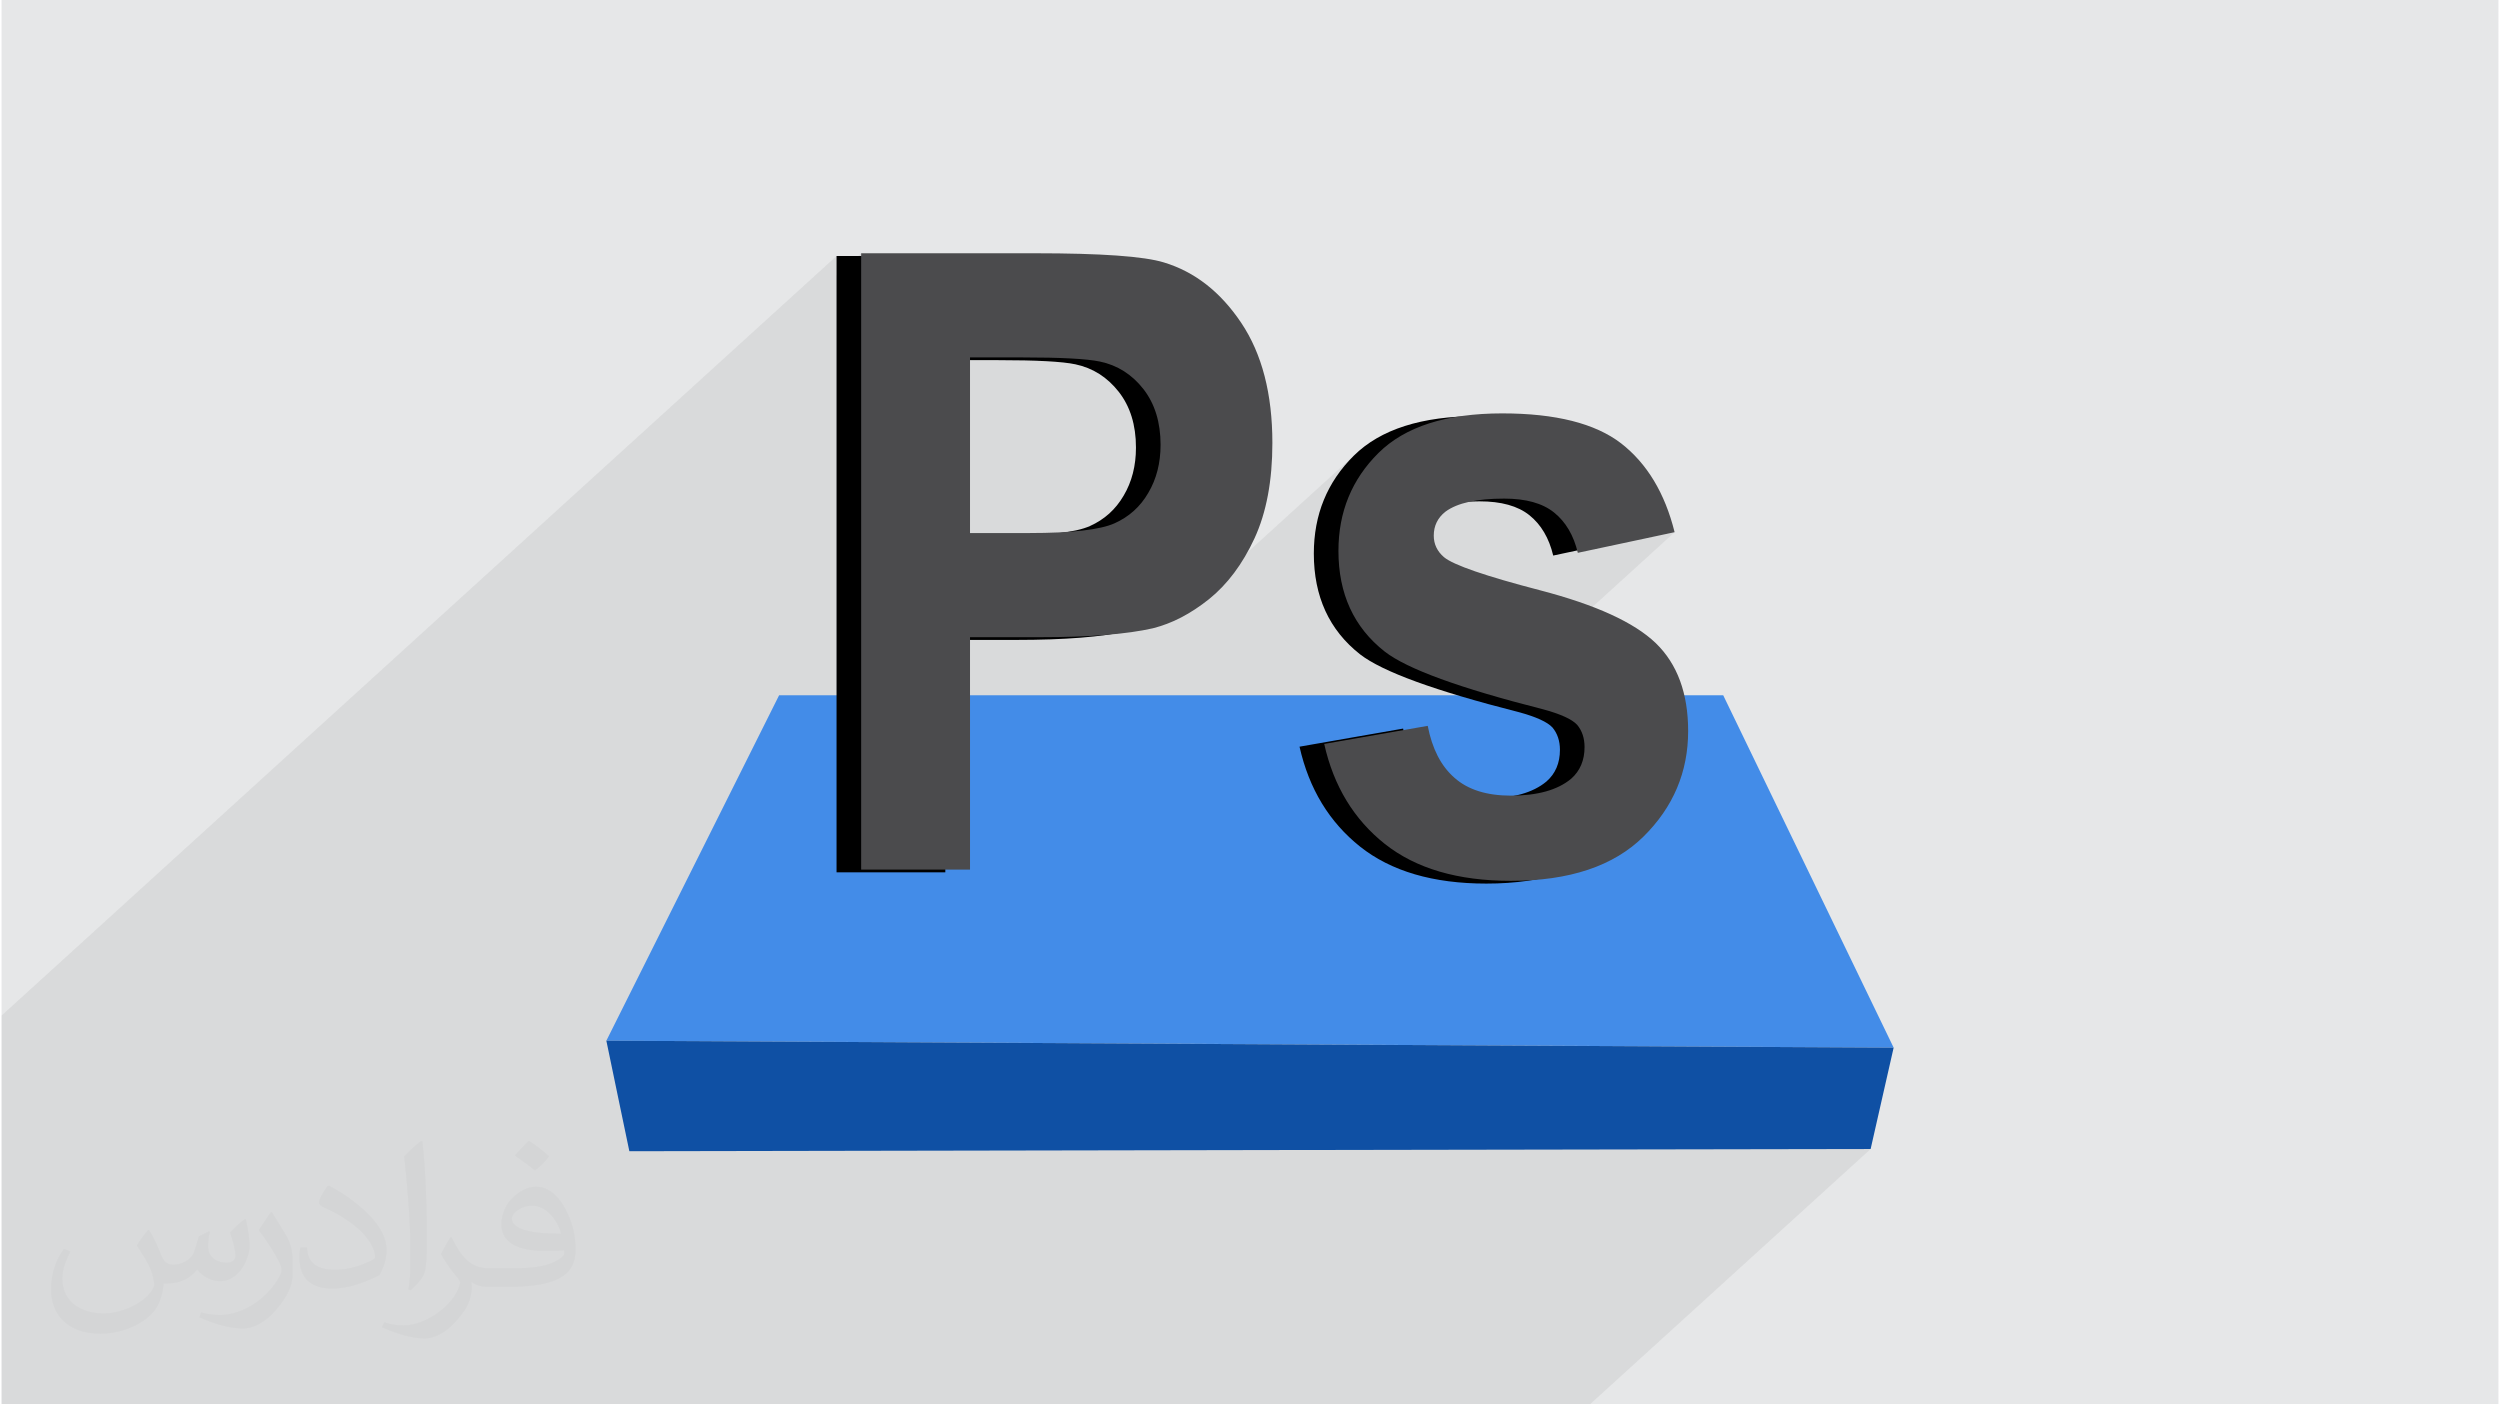 <?xml version="1.0" encoding="UTF-8"?>
<!DOCTYPE svg PUBLIC "-//W3C//DTD SVG 1.0//EN" "http://www.w3.org/TR/2001/REC-SVG-20010904/DTD/svg10.dtd">
<!-- Creator: CorelDRAW 2017 -->
<svg xmlns="http://www.w3.org/2000/svg" xml:space="preserve" width="356px" height="200px" version="1.0" shape-rendering="geometricPrecision" text-rendering="geometricPrecision" image-rendering="optimizeQuality" fill-rule="evenodd" clip-rule="evenodd"
viewBox="0 0 35600 20025"
 xmlns:xlink="http://www.w3.org/1999/xlink">
 <g id="Layer_x0020_1">
  <g id="_1897641555360">
   <path fill="#E6E7E8" d="M0 0l35600 0 0 20025 -35600 0 0 -20025z"/>
   <path fill="#373435" fill-opacity="0.031" d="M2102 17538c67,103 111,202 155,311 31,64 48,183 198,183 44,0 107,-14 163,-45 63,-33 111,-82 135,-159l61 -201 145 -72 10 10c-19,76 -24,148 -24,206 0,169 145,233 262,233 68,0 128,-33 128,-95 0,-81 -34,-216 -78,-338 68,-68 136,-136 214,-191l12 6c34,144 53,286 53,381 0,92 -41,195 -75,263 -70,132 -194,237 -344,237 -114,0 -240,-57 -327,-163l-5 0c-83,101 -209,194 -412,194l-63 0c-10,134 -39,229 -82,313 -122,237 -480,404 -817,404 -470,0 -705,-272 -705,-632 0,-223 72,-431 184,-577l92 37c-70,134 -116,261 -116,385 0,338 274,499 591,499 293,0 657,-188 722,-404 -24,-237 -114,-348 -250,-565 42,-72 95,-144 160,-220l13 0zm5414 -1273c99,62 196,136 290,221 -53,74 -118,142 -201,201 -94,-76 -189,-142 -286,-212 66,-74 131,-146 197,-210zm51 925c-160,0 -291,105 -291,183 0,167 320,219 702,217 -48,-196 -215,-400 -411,-400zm-359 894c208,0 390,-6 528,-41 155,-39 286,-118 286,-171 0,-15 0,-31 -5,-46 -87,9 -186,9 -274,9 -281,0 -496,-64 -581,-223 -22,-43 -36,-93 -36,-148 0,-153 65,-303 181,-406 97,-84 204,-138 313,-138 196,0 354,159 463,408 60,136 101,292 101,490 0,132 -36,243 -118,326 -153,148 -434,204 -865,204l-197 0 0 0 -51 0c-106,0 -184,-19 -244,-66l-10 0c2,24 5,49 5,72 0,97 -32,220 -97,319 -192,286 -400,410 -579,410 -182,0 -405,-70 -606,-161l36 -70c66,27 155,45 279,45 325,0 751,-313 804,-617 -12,-25 -33,-58 -65,-93 -94,-113 -155,-208 -211,-307 49,-95 92,-171 134,-239l16 -2c139,282 265,445 546,445l43 0 0 0 204 0zm-1406 299c24,-130 26,-276 26,-412l0 -202c0,-377 -48,-925 -87,-1281 68,-75 163,-161 238,-219l21 6c51,449 64,971 64,1450 0,126 -5,250 -17,340 -8,114 -73,200 -214,332l-31 -14zm-1447 -596c7,177 94,317 397,317 189,0 349,-49 526,-133 31,-15 48,-33 48,-50 0,-111 -84,-257 -228,-391 -138,-126 -322,-237 -494,-311 -58,-25 -77,-52 -77,-76 0,-52 68,-159 123,-235l20 -2c196,103 416,255 579,426 148,157 240,315 240,488 0,128 -39,250 -102,361 -216,109 -446,191 -674,191 -276,0 -465,-129 -465,-434 0,-33 0,-85 12,-151l95 0zm-500 -502l172 278c63,103 121,214 121,391l0 227c0,183 -117,379 -306,572 -147,132 -278,188 -399,188 -180,0 -386,-56 -623,-159l26 -70c76,21 163,37 270,37 341,-2 690,-251 850,-556 19,-35 27,-68 27,-91 0,-35 -20,-74 -34,-109 -87,-165 -184,-315 -291,-453 56,-88 111,-173 172,-257l15 2z"/>
   <path fill="#373435" fill-opacity="0.078" d="M15792 7323l-246 223 8 -1 124 -24 105 -28 86 -32 75 -37 70 -42 67 -47 62 -51 -1980 1801 650 0 129 0 126 -2 121 -2 117 -4 114 -4 110 -6 106 -6 102 -8 30 -2 70 -11 79 -13 75 -14 71 -16 102 -28 101 -36 100 -42 101 -48 100 -56 99 -62 99 -68 99 -75 96 -83 -486 443 42 -12 101 -36 50 -20 2687 -2445 -74 68 -69 72 -64 74 -61 75 -55 78 -52 80 -46 82 -43 84 -38 86 -21 58 874 -796 -73 68 -69 72 -65 74 -60 75 -56 78 -51 80 -47 82 -42 84 -38 86 -34 88 -28 91 -25 92 -20 95 -16 96 -11 99 -7 101 -2 103 3 113 7 110 13 107 18 103 15 64 1079 -983 40 -34 69 -44 78 -38 90 -32 99 -26 110 -20 120 -14 130 -9 18 -1 83 -15 120 -14 130 -9 141 -3 112 3 106 9 99 16 92 21 86 28 79 34 72 41 65 46 60 53 55 58 50 64 45 69 40 75 35 80 30 85 15 57 1038 -221 -52 47 403 -86 -2569 2338 69 20 197 55 207 55 217 56 91 26 82 26 74 27 66 28 57 28 48 29 41 29 31 30 25 33 21 34 18 37 15 38 11 41 9 43 5 45 1 46 -2 69 -10 65 -15 62 -21 59 -27 54 -33 52 -39 47 -45 44 -1539 1400 18 3 125 19 129 14 133 11 136 6 140 2 154 -3 135 -6 82 -14 130 -27 125 -32 121 -37 115 -42 111 -47 106 -51 101 -57 97 -61 91 -67 87 -71 -410 373 53 -16 116 -42 111 -47 106 -51 101 -57 96 -61 92 -67 87 -71 -3183 2895 156 1 289 2 289 1 289 2 289 1 289 2 290 1 290 2 289 1 290 2 290 1 291 2 290 2 290 1 291 2 291 1 291 2 291 1 291 2 291 2 291 1 292 2 291 1 292 2 -1590 1447 227 -1 259 0 259 0 259 -1 258 0 -4005 3643 -1260 0 -6873 0 -309 0 -1630 0 -308 0 -2080 0 -309 0 -748 0 -308 0 -313 0 -309 0 -1604 0 -309 0 -859 0 -308 0 -134 0 -265 0 -118 0 -191 0 -118 0 -417 0 -309 0 -643 0 -784 0 -308 0 -47 0 -309 0 -1324 0 -150 0 0 -26 0 -2341 0 -281 0 -2616 0 -281 11905 -10830 0 280 351 -319 0 2616 1200 -1092 309 0 43 -39 0 39 392 0 199 1 183 3 165 4 147 7 130 8 112 11 95 12 78 13 92 24 88 31 83 38 80 45 75 53 72 60 67 67 63 75 57 81 50 86 42 91 34 97 27 101 19 108 12 112 4 118 -3 96 -8 94 -14 90 -19 87 -25 84 -30 81 -35 78 -41 75 -46 72 -49 67 -54 61 -58 57z"/>
   <g>
    <path fill="#438CE8" d="M8623 14838c3006,17 6035,33 9083,49 3067,16 6158,33 9271,50 -521,-1078 -986,-2039 -1403,-2901 -375,-776 -716,-1481 -1027,-2123 -2272,0 -4535,0 -6782,0 -2237,0 -4465,0 -6679,0 -317,633 -663,1326 -1044,2088 -423,844 -893,1786 -1419,2837z"/>
    <path fill="#0F50A4" d="M8951 16414c3161,-5 6235,-11 9219,-17 2904,-5 5729,-10 8479,-15 53,-234 107,-471 161,-710 55,-242 111,-487 167,-735 -2845,-15 -5771,-31 -8779,-47 -3096,-17 -6290,-34 -9575,-52 56,272 112,540 167,804 54,260 108,518 161,772z"/>
    <path fill="black" fill-rule="nonzero" d="M11905 12438l0 -8788 2480 0c940,0 1551,43 1837,131 439,133 806,419 1102,861 296,442 444,1013 444,1712 0,540 -86,992 -255,1361 -171,368 -387,656 -649,867 -262,209 -530,348 -801,415 -369,84 -902,127 -1601,127l-1006 0 0 3314 -1551 0zm1551 -7303l0 2504 843 0c609,0 1013,-47 1219,-139 205,-92 365,-235 481,-434 116,-196 175,-423 175,-685 0,-321 -82,-585 -245,-794 -164,-209 -369,-340 -620,-393 -184,-39 -553,-59 -1109,-59l-744 0zm5050 5511l1477 -258c62,326 189,573 381,741 191,170 460,254 805,254 379,0 665,-80 857,-240 129,-112 193,-264 193,-452 0,-127 -36,-233 -105,-317 -73,-80 -237,-155 -491,-223 -1185,-301 -1936,-575 -2254,-822 -440,-346 -659,-825 -659,-1436 0,-555 190,-1019 570,-1396 380,-376 969,-564 1766,-564 759,0 1325,143 1694,427 369,287 624,708 763,1267l-1380 294c-59,-249 -173,-442 -339,-575 -166,-133 -403,-198 -712,-198 -388,0 -667,61 -836,186 -112,88 -168,203 -168,342 0,120 49,223 147,307 133,112 592,270 1376,474 785,205 1332,454 1643,751 308,299 461,718 461,1254 0,583 -212,1086 -638,1506 -424,419 -1054,630 -1888,630 -757,0 -1356,-176 -1798,-526 -440,-350 -729,-824 -865,-1426z"/>
    <path fill="#4B4B4D" fill-rule="nonzero" d="M12256 12399l0 -8788 2481 0c939,0 1551,43 1836,131 439,133 806,419 1102,861 296,442 444,1013 444,1712 0,540 -85,992 -255,1361 -171,368 -387,656 -649,867 -262,209 -529,348 -800,415 -369,84 -903,127 -1602,127l-1005 0 0 3314 -1552 0zm1552 -7303l0 2504 843 0c608,0 1013,-47 1218,-139 205,-92 366,-235 481,-434 116,-196 175,-423 175,-685 0,-321 -82,-585 -244,-794 -164,-209 -369,-340 -621,-393 -183,-39 -553,-59 -1109,-59l-743 0zm5050 5511l1476 -258c63,326 189,573 382,741 191,170 460,254 804,254 380,0 665,-80 858,-240 128,-112 192,-264 192,-452 0,-127 -35,-233 -105,-317 -73,-80 -237,-155 -490,-223 -1186,-301 -1937,-575 -2254,-822 -441,-346 -660,-825 -660,-1436 0,-555 191,-1019 571,-1396 380,-376 968,-564 1765,-564 760,0 1325,143 1694,427 369,287 624,708 763,1267l-1380 294c-59,-249 -173,-442 -339,-575 -165,-133 -403,-198 -711,-198 -389,0 -667,61 -837,186 -112,88 -167,203 -167,342 0,120 48,223 146,307 134,112 592,270 1377,474 784,205 1332,454 1642,751 309,299 462,718 462,1254 0,583 -212,1086 -638,1506 -425,419 -1054,630 -1889,630 -756,0 -1355,-176 -1797,-526 -441,-350 -730,-824 -865,-1426z"/>
   </g>
  </g>
 </g>
</svg>
